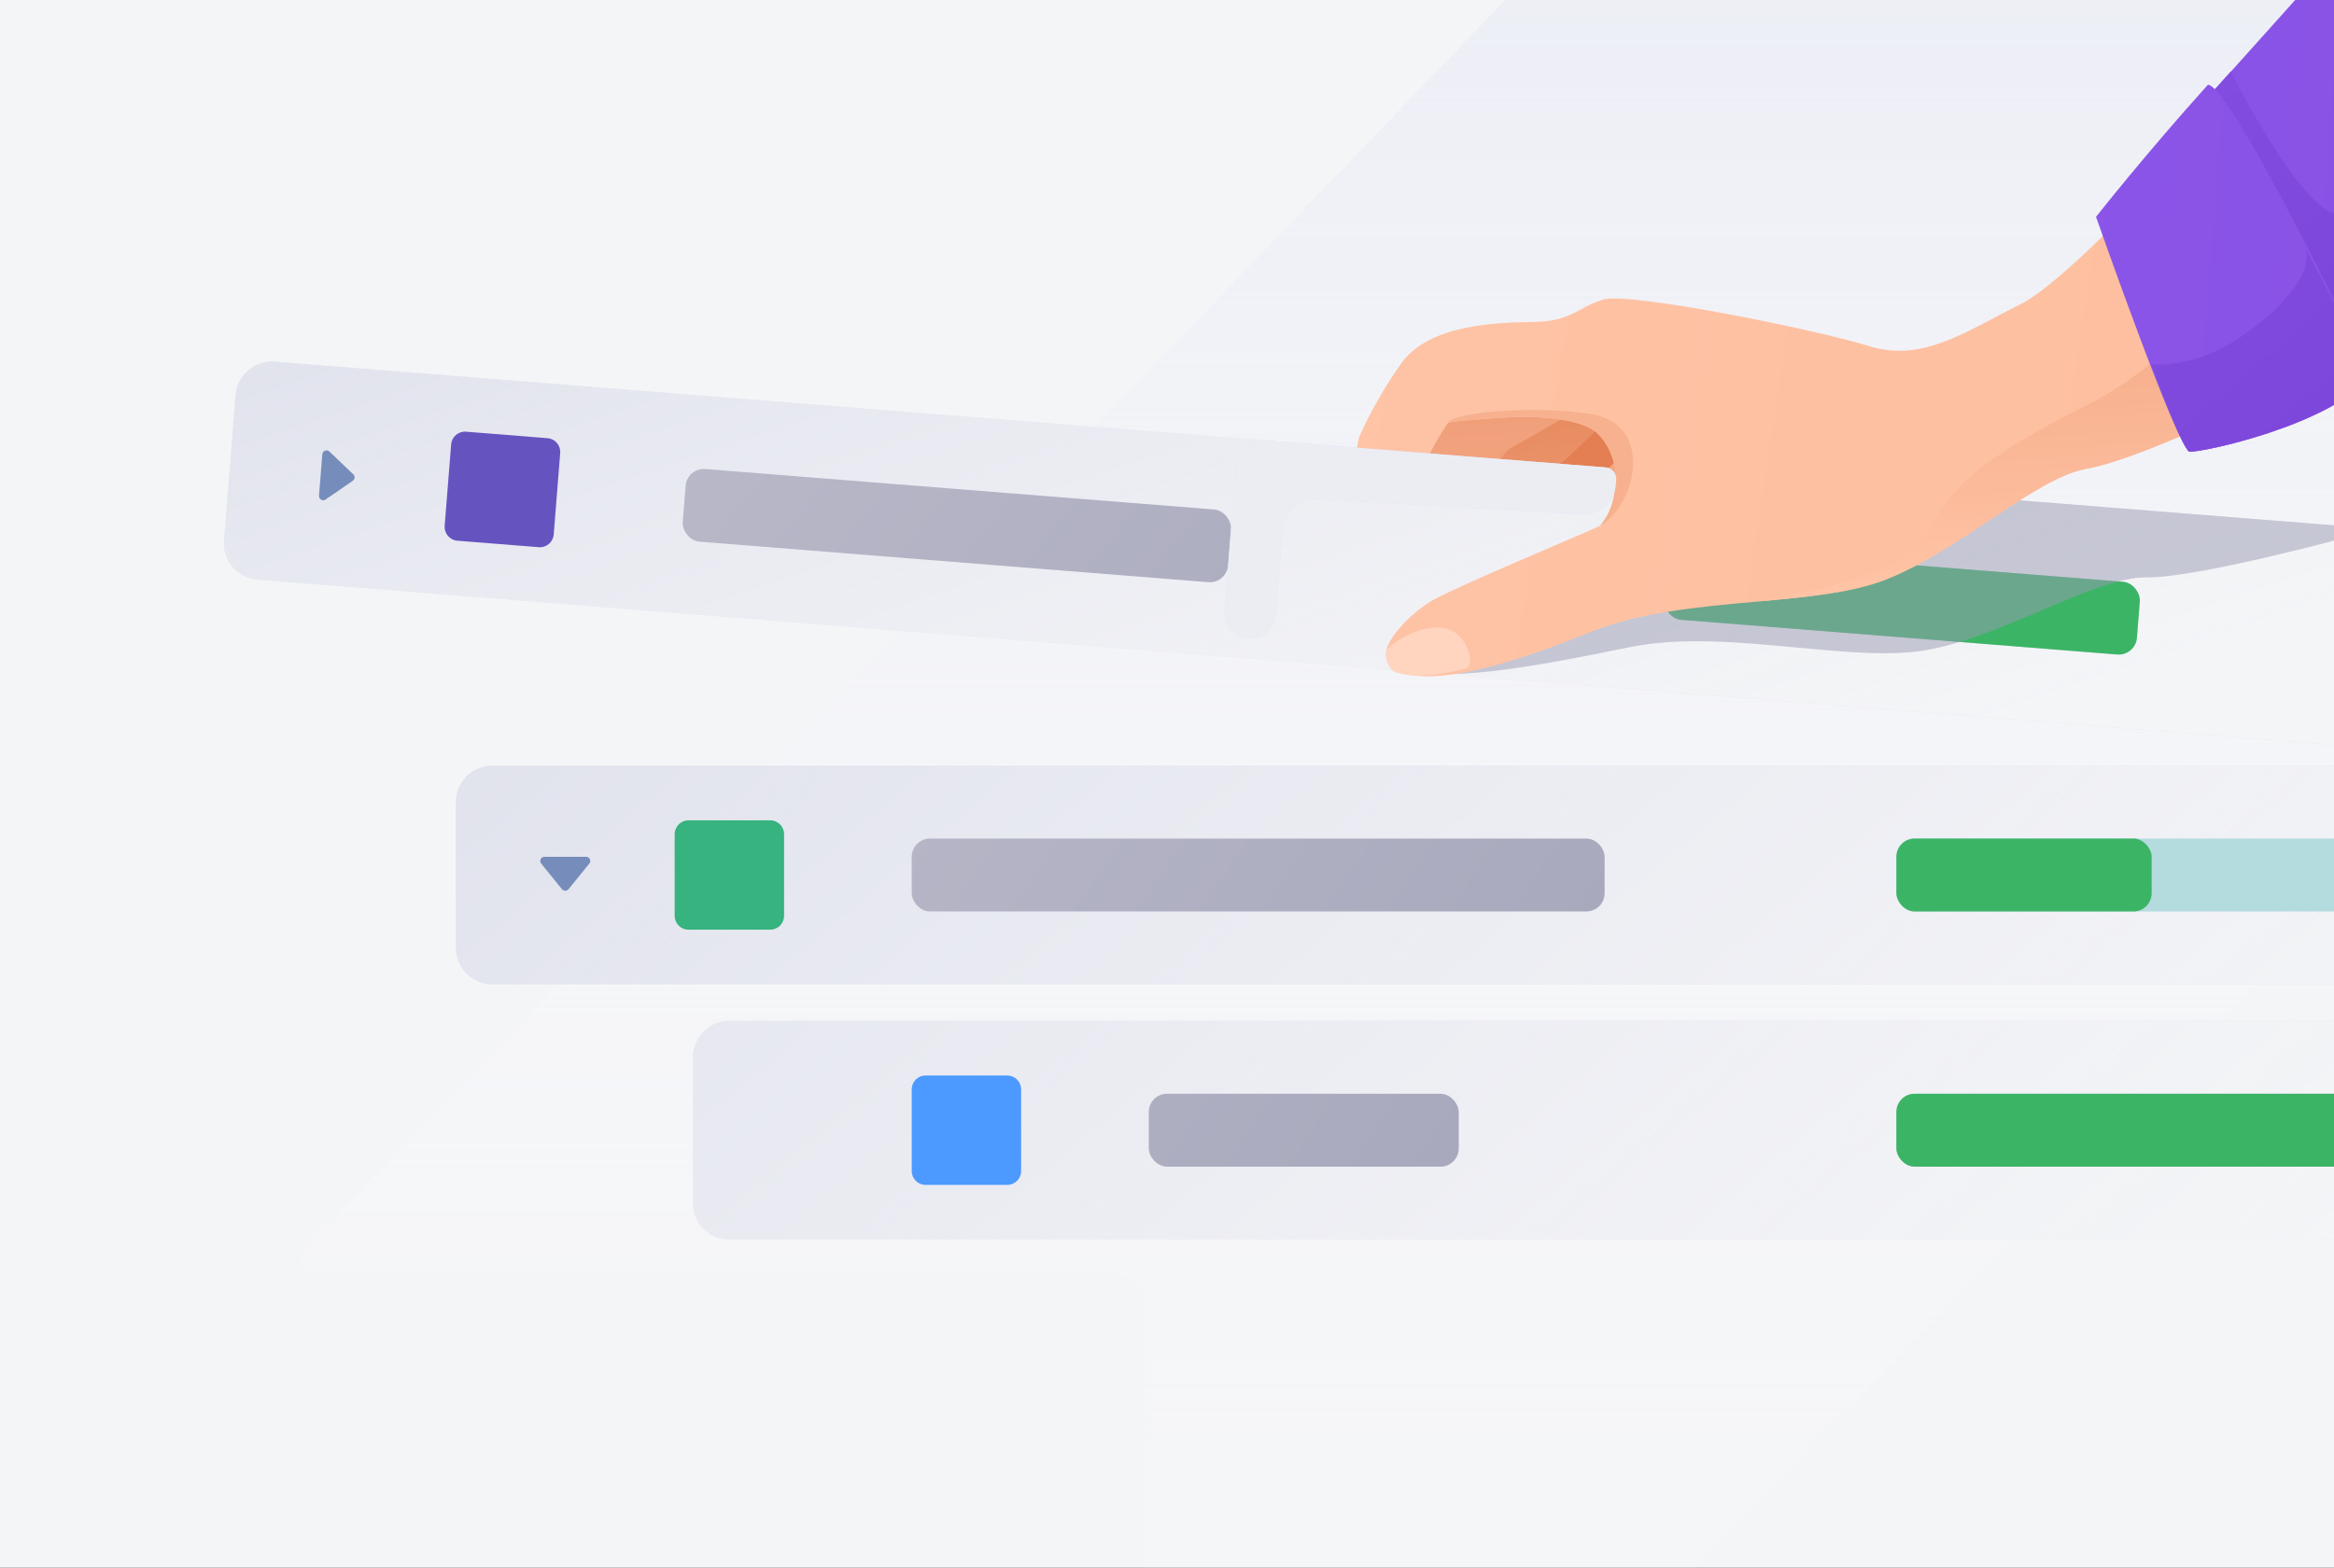 <svg width="128" height="86" viewBox="0 0 128 86" fill="none" xmlns="http://www.w3.org/2000/svg">
<rect x="0" y="0" width="128" height="86" fill="#333333" stroke="none"/>
<g clip-path="url(#clip0_3279_132199)">
<rect width="128" height="86" fill="#F4F5F7"/>
<path d="M178.43 -48.589V-4.136C178.43 -3.294 178.083 -2.451 177.487 -1.807L64.179 115.908C63.683 116.404 62.789 116.057 62.789 115.313V71.505C62.789 70.613 62.044 69.87 61.151 69.87H17.258C16.514 69.87 16.166 68.978 16.662 68.482L28.013 56.685L129.97 -49.282C130.566 -49.877 131.41 -50.224 132.304 -50.224H176.842C177.686 -50.224 178.43 -49.481 178.43 -48.589Z" fill="url(#paint0_linear_3279_132199)"/>
<path fill-rule="evenodd" clip-rule="evenodd" d="M27 42H159C160.105 42 161 42.895 161 44V52C161 53.105 160.105 54 159 54H27C25.895 54 25 53.105 25 52V44C25 42.895 25.895 42 27 42ZM40 56H172C173.105 56 174 56.895 174 58V66C174 67.105 173.105 68 172 68H40C38.895 68 38 67.105 38 66V58C38 56.895 38.895 56 40 56Z" fill="#DEE0EB"/>
<path fill-rule="evenodd" clip-rule="evenodd" d="M27 42H159C160.105 42 161 42.895 161 44V52C161 53.105 160.105 54 159 54H27C25.895 54 25 53.105 25 52V44C25 42.895 25.895 42 27 42ZM40 56H172C173.105 56 174 56.895 174 58V66C174 67.105 173.105 68 172 68H40C38.895 68 38 67.105 38 66V58C38 56.895 38.895 56 40 56Z" fill="url(#paint1_linear_3279_132199)"/>
<path d="M42.239 51H37.761C37.338 51 37 50.661 37 50.237V45.763C37 45.339 37.338 45 37.761 45H42.239C42.662 45 43 45.339 43 45.763V50.237C43 50.661 42.662 51 42.239 51Z" fill="#36B37E"/>
<path d="M30.82 48.779L29.681 47.377C29.558 47.226 29.666 47 29.861 47H32.138C32.333 47 32.441 47.226 32.318 47.377L31.179 48.779C31.087 48.893 30.913 48.893 30.82 48.779Z" fill="#768DBB"/>
<rect x="50" y="46" width="38" height="4" rx="1" fill="url(#paint2_linear_3279_132199)"/>
<rect x="104" y="46" width="26" height="4" rx="1" fill="#B4DCDF"/>
<rect x="104" y="46" width="14" height="4" rx="1" fill="#3CB466"/>
<path d="M55.239 65H50.761C50.338 65 50 64.661 50 64.237V59.763C50 59.339 50.338 59 50.761 59H55.239C55.662 59 56 59.339 56 59.763V64.237C56 64.661 55.662 65 55.239 65Z" fill="#4C9AFF"/>
<rect x="63" y="60" width="17" height="4" rx="1" fill="url(#paint3_linear_3279_132199)"/>
<rect x="104" y="60" width="26" height="4" rx="1" fill="#B4DCDF"/>
<rect x="104" y="60" width="25" height="4" rx="1" fill="#3CB466"/>
<path d="M146.655 30.308L15.071 19.837C13.97 19.75 13.007 20.571 12.919 21.672L12.284 29.647C12.197 30.748 13.018 31.712 14.119 31.799L145.703 42.271C146.804 42.358 147.768 41.537 147.856 40.436L148.49 32.461C148.578 31.36 147.756 30.396 146.655 30.308Z" fill="#DEE0EB"/>
<path d="M146.655 30.308L15.071 19.837C13.97 19.75 13.007 20.571 12.919 21.672L12.284 29.647C12.197 30.748 13.018 31.712 14.119 31.799L145.703 42.271C146.804 42.358 147.768 41.537 147.856 40.436L148.49 32.461C148.578 31.36 147.756 30.396 146.655 30.308Z" fill="url(#paint4_linear_3279_132199)"/>
<path d="M29.549 30.018L25.084 29.662C24.663 29.629 24.353 29.264 24.386 28.841L24.741 24.382C24.775 23.959 25.139 23.648 25.56 23.681L30.025 24.037C30.446 24.07 30.756 24.435 30.722 24.858L30.367 29.317C30.334 29.74 29.97 30.051 29.549 30.018Z" fill="#6554C0"/>
<path d="M19.345 26.377L17.858 27.401C17.697 27.511 17.48 27.386 17.495 27.192L17.676 24.922C17.692 24.727 17.926 24.638 18.067 24.772L19.373 26.019C19.48 26.12 19.466 26.294 19.345 26.377Z" fill="#768DBB"/>
<rect x="37.681" y="25.649" width="30" height="4" rx="1" transform="rotate(4.55 37.681 25.649)" fill="url(#paint5_linear_3279_132199)"/>
<rect x="91.511" y="29.933" width="26" height="4" rx="1" transform="rotate(4.55 91.511 29.933)" fill="#B4DCDF"/>
<rect x="91.511" y="29.933" width="26" height="4" rx="1" transform="rotate(4.55 91.511 29.933)" fill="#3CB466"/>
<g opacity="0.5">
<path fill-rule="evenodd" clip-rule="evenodd" d="M128.9 28.89L84.766 25.378L84.228 25.854L86.415 26.444C88.164 26.396 90.243 26.381 91.357 26.524C91.917 26.596 92.269 27.059 92.195 27.619C92.055 28.679 91.277 29.73 90.967 29.854C90.825 29.911 89.468 30.273 87.723 30.739C84.649 31.561 80.371 32.704 79.416 33.062C77.911 33.651 75.272 35.515 77.042 36.548C78.819 37.554 84.058 36.594 89.356 35.506C92.182 34.925 95.46 35.233 98.549 35.522C101.251 35.776 103.809 36.016 105.795 35.637C107.828 35.249 109.998 34.324 112.014 33.466C114.22 32.526 116.24 31.666 117.691 31.674C120.459 31.719 128.799 29.448 128.799 29.448L128.9 28.89ZM81.967 25.156L81.498 25.118L81.933 25.236L81.967 25.156Z" fill="#9999B2"/>
</g>
<path fill-rule="evenodd" clip-rule="evenodd" d="M80.413 26.125L82.943 22.884C83.324 22.303 84.425 21.127 85.779 21.076C87.472 21.013 95.533 24.145 92.55 26.98C90.163 29.248 88.369 29.154 87.77 28.824C88.052 28.645 88.625 27.47 88.569 26.402C88.539 25.838 88.108 25.448 87.545 25.479C86.423 25.542 84.382 25.937 82.671 26.305L80.413 26.125Z" fill="url(#paint6_linear_3279_132199)"/>
<path d="M83.926 26.588C84.237 25.889 86.649 23.699 87.6 22.431C88.305 21.492 91.523 20.084 94.859 20.697C96.88 21.069 95.645 23.057 94.957 23.115C94.407 23.162 91.913 23.503 90.328 23.635C88.648 25.19 86.809 27.244 86.069 27.413C85.142 27.625 83.538 27.463 83.926 26.588Z" fill="#E37F52"/>
<path d="M81.987 25.698C82.298 24.999 84.405 22.569 85.708 21.557C87.555 20.329 90.261 17.939 93.597 18.552C97.767 19.319 94.752 22.261 94.064 22.32C93.514 22.367 90.02 22.629 88.435 22.761C86.755 24.316 84.797 26.374 84.056 26.544C83.13 26.756 81.599 26.572 81.987 25.698Z" fill="url(#paint7_linear_3279_132199)"/>
<path d="M77.95 24.625C78.261 23.925 81.089 21.801 82.391 20.789C84.238 19.561 88.534 17.295 91.87 17.908C96.04 18.675 93.026 21.617 92.338 21.676C91.787 21.723 88.626 22.049 87.04 22.182C84.766 23.492 80.741 25.894 79.477 26.183C78.213 26.472 77.519 25.597 77.95 24.625Z" fill="url(#paint8_linear_3279_132199)"/>
<path fill-rule="evenodd" clip-rule="evenodd" d="M110.815 16.684C114.298 14.949 124.794 2.718 124.794 2.718L123.239 22.264C123.239 22.264 117.105 25.262 114.376 25.725C112.948 25.982 111.119 27.198 109.122 28.525C107.298 29.738 105.333 31.043 103.406 31.797C101.523 32.533 98.964 32.765 96.261 33.01C93.171 33.29 89.892 33.587 87.22 34.675C82.211 36.714 78.659 37.537 76.728 36.873C75.955 36.596 75.936 35.857 76.098 35.457C76.464 34.56 77.602 33.524 78.424 33.012C79.306 32.48 82.781 30.99 85.238 29.936C86.596 29.354 87.643 28.904 87.77 28.824C87.894 28.746 88.072 28.477 88.23 28.111C89.021 26.531 88.573 24.719 87.62 23.785C86.74 22.922 84.135 22.825 82.943 22.884C82.943 22.884 80.494 23.005 79.432 23.175C79.432 23.175 78.323 24.704 78.043 25.936L74.215 25.632L74.519 24.028C74.519 24.028 75.26 22.188 76.827 19.96C78.364 17.773 82.083 17.699 84.099 17.659C84.136 17.658 84.173 17.657 84.209 17.657C85.474 17.633 86.07 17.31 86.69 16.975C87.058 16.776 87.434 16.573 87.963 16.425C89.384 16.028 99.455 18.048 102.443 18.966C104.944 19.764 106.965 18.699 109.422 17.405C109.87 17.169 110.333 16.925 110.815 16.684Z" fill="url(#paint9_linear_3279_132199)"/>
<path fill-rule="evenodd" clip-rule="evenodd" d="M123.239 22.264L124.017 12.491C123.004 14.649 119.657 19.625 114.376 22.264C107.774 25.563 106.833 27.14 105.485 29.535C104.408 31.451 98.887 32.65 96.261 33.01C98.964 32.765 101.523 32.533 103.406 31.797C105.333 31.043 107.298 29.738 109.122 28.525C111.119 27.198 112.948 25.982 114.376 25.725C117.105 25.262 123.239 22.264 123.239 22.264Z" fill="url(#paint10_linear_3279_132199)"/>
<path fill-rule="evenodd" clip-rule="evenodd" d="M79.432 23.175C79.815 22.554 84.603 22.239 87.365 22.735C90.644 23.325 89.802 27.603 87.782 28.825C87.832 28.735 88.182 28.222 88.23 28.111C89.021 26.531 88.573 24.719 87.62 23.785C86.74 22.922 84.135 22.825 82.943 22.884C82.943 22.884 80.494 23.005 79.432 23.175Z" fill="#F7B18F"/>
<path fill-rule="evenodd" clip-rule="evenodd" d="M76.523 36.876C76.167 36.754 75.881 35.996 76.046 35.657C76.298 35.375 77.072 34.751 78.153 34.505C79.505 34.198 80.26 34.81 80.567 35.843C80.701 36.297 80.583 36.547 80.394 36.677C80.221 36.72 80.052 36.76 79.887 36.796C78.441 37.112 77.314 37.148 76.523 36.876Z" fill="#FFD5C0"/>
<path d="M88.055 25.641L69.68 24.187C68.705 24.11 67.851 24.838 67.773 25.813L67.163 33.491C67.101 34.269 67.684 34.948 68.462 35.005C69.233 35.062 69.906 34.485 69.967 33.714L70.342 29.007C70.418 28.047 71.247 27.324 72.209 27.378L86.744 28.202C87.706 28.256 88.535 27.533 88.611 26.572L88.632 26.317C88.659 25.971 88.401 25.668 88.055 25.641Z" fill="#D0E1FF"/>
<path d="M88.055 25.641L69.68 24.187C68.705 24.11 67.851 24.838 67.773 25.813L67.163 33.491C67.101 34.269 67.684 34.948 68.462 35.005C69.233 35.062 69.906 34.485 69.967 33.714L70.342 29.007C70.418 28.047 71.247 27.324 72.209 27.378L86.744 28.202C87.706 28.256 88.535 27.533 88.611 26.572L88.632 26.317C88.659 25.971 88.401 25.668 88.055 25.641Z" fill="#ECEDF3"/>
<path d="M115.786 11.24C116.052 11.46 119.441 24.726 120.089 24.778C120.737 24.829 132.385 17.501 132.385 17.501L129.591 -4.147L115.786 11.24Z" fill="url(#paint11_linear_3279_132199)"/>
<path fill-rule="evenodd" clip-rule="evenodd" d="M117.024 15.363C116.388 13.109 115.882 11.319 115.786 11.24L122.344 3.915C123.56 6.356 126.11 10.759 127.733 11.602C129.357 12.445 131.087 10.669 131.702 9.43L132.385 17.501C132.385 17.501 120.737 24.829 120.089 24.778C119.676 24.745 118.146 19.334 117.024 15.363Z" fill="url(#paint12_linear_3279_132199)"/>
<path d="M114.949 11.895C114.949 11.895 119.441 24.726 120.089 24.778C120.737 24.829 127.659 23.372 130.073 20.624C130.073 20.624 122.366 4.65 121.086 4.65C117.749 8.344 114.949 11.895 114.949 11.895Z" fill="url(#paint13_linear_3279_132199)"/>
<path fill-rule="evenodd" clip-rule="evenodd" d="M120.089 24.778C119.818 24.756 118.926 22.54 117.98 19.968C118.654 20.058 120.472 19.954 122.35 18.818C124.696 17.398 126.986 15.072 126.417 13.594C128.357 17.255 130.073 20.624 130.073 20.624C127.659 23.372 120.737 24.829 120.089 24.778Z" fill="url(#paint14_linear_3279_132199)"/>
</g>
<defs>
<linearGradient id="paint0_linear_3279_132199" x1="82.095" y1="-13.446" x2="82.095" y2="93.075" gradientUnits="userSpaceOnUse">
<stop stop-color="#E9EBF4"/>
<stop offset="1" stop-color="white" stop-opacity="0"/>
</linearGradient>
<linearGradient id="paint1_linear_3279_132199" x1="128.5" y1="72.225" x2="65.123" y2="-2.679" gradientUnits="userSpaceOnUse">
<stop stop-color="#F4F5F7"/>
<stop offset="1" stop-color="white" stop-opacity="0"/>
</linearGradient>
<linearGradient id="paint2_linear_3279_132199" x1="-4.33461e-06" y1="-12.5" x2="127" y2="73.5" gradientUnits="userSpaceOnUse">
<stop stop-color="#CFCFD9"/>
<stop offset="1" stop-color="#9999B2"/>
</linearGradient>
<linearGradient id="paint3_linear_3279_132199" x1="4.83211e-06" y1="-12.5" x2="128" y2="73" gradientUnits="userSpaceOnUse">
<stop stop-color="#CFCFD9"/>
<stop offset="1" stop-color="#9999B2"/>
</linearGradient>
<linearGradient id="paint4_linear_3279_132199" x1="106.143" y1="41.079" x2="88.735" y2="-10.607" gradientUnits="userSpaceOnUse">
<stop stop-color="#F4F5F7"/>
<stop offset="1" stop-color="white" stop-opacity="0"/>
</linearGradient>
<linearGradient id="paint5_linear_3279_132199" x1="-11.319" y1="-19.351" x2="115.182" y2="66.649" gradientUnits="userSpaceOnUse">
<stop stop-color="#CFCFD9"/>
<stop offset="1" stop-color="#9999B2"/>
</linearGradient>
<linearGradient id="paint6_linear_3279_132199" x1="69.74" y1="79.94" x2="51.057" y2="37.594" gradientUnits="userSpaceOnUse">
<stop stop-color="white"/>
<stop offset="0.3" stop-color="#FFF1E8"/>
<stop offset="1" stop-color="#EF9C75"/>
</linearGradient>
<linearGradient id="paint7_linear_3279_132199" x1="80.424" y1="18.7" x2="84.428" y2="46.413" gradientUnits="userSpaceOnUse">
<stop stop-color="#E37F52"/>
<stop offset="1" stop-color="#FFC4A6"/>
</linearGradient>
<linearGradient id="paint8_linear_3279_132199" x1="73.148" y1="2.912" x2="75.079" y2="46.774" gradientUnits="userSpaceOnUse">
<stop stop-color="#E37F52"/>
<stop offset="1" stop-color="#FFC4A6"/>
</linearGradient>
<linearGradient id="paint9_linear_3279_132199" x1="130.567" y1="16.367" x2="67.404" y2="6.805" gradientUnits="userSpaceOnUse">
<stop stop-color="#FCBE9E"/>
<stop offset="1" stop-color="#FFC4A6"/>
</linearGradient>
<linearGradient id="paint10_linear_3279_132199" x1="110.139" y1="-9.269" x2="112.251" y2="32.089" gradientUnits="userSpaceOnUse">
<stop stop-color="#E37F52"/>
<stop offset="1" stop-color="#FFC4A6"/>
</linearGradient>
<linearGradient id="paint11_linear_3279_132199" x1="232.771" y1="-3.92" x2="73.092" y2="-16.624" gradientUnits="userSpaceOnUse">
<stop stop-color="#7841D6"/>
<stop offset="1" stop-color="#935CEF"/>
</linearGradient>
<linearGradient id="paint12_linear_3279_132199" x1="140.02" y1="27.416" x2="98.919" y2="-32.575" gradientUnits="userSpaceOnUse">
<stop stop-color="#7841D6"/>
<stop offset="1" stop-color="#935CEF"/>
</linearGradient>
<linearGradient id="paint13_linear_3279_132199" x1="232.771" y1="-3.92" x2="73.092" y2="-16.624" gradientUnits="userSpaceOnUse">
<stop stop-color="#7841D6"/>
<stop offset="1" stop-color="#935CEF"/>
</linearGradient>
<linearGradient id="paint14_linear_3279_132199" x1="139.292" y1="37.164" x2="85.311" y2="-26.132" gradientUnits="userSpaceOnUse">
<stop stop-color="#7841D6"/>
<stop offset="1" stop-color="#935CEF"/>
</linearGradient>
<clipPath id="clip0_3279_132199">
<rect width="128" height="86" fill="white"/>
</clipPath>
</defs>
</svg>
